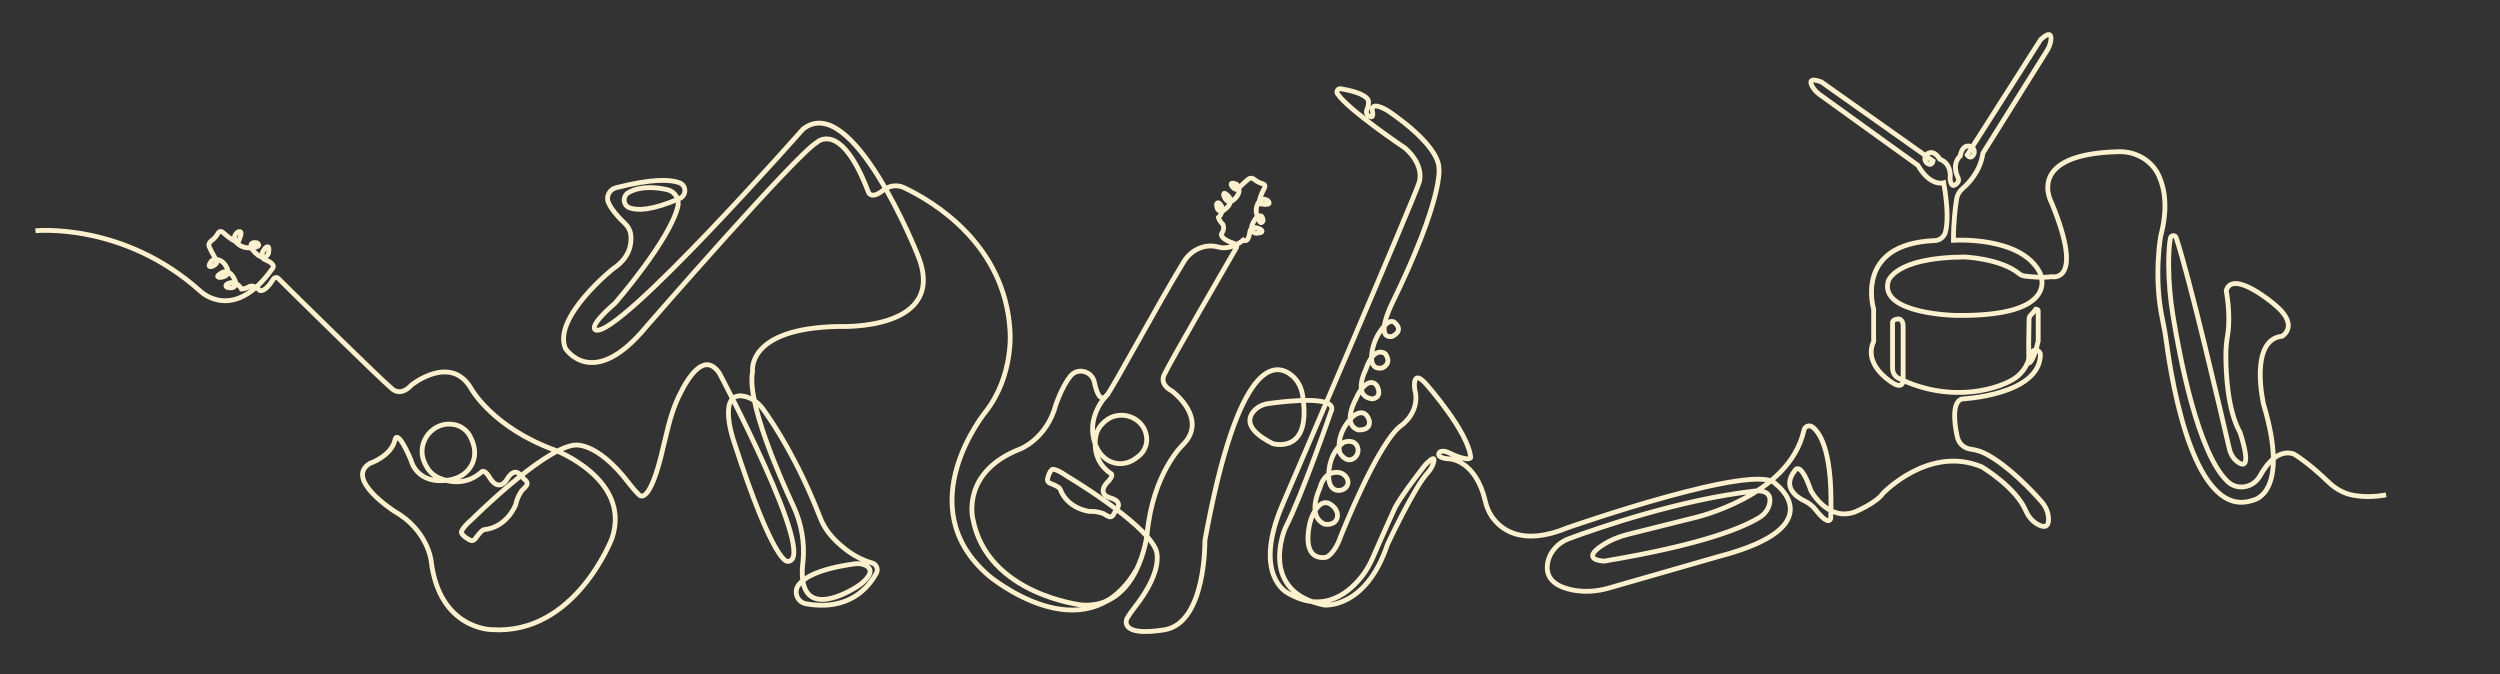 <svg width="2080" height="561" viewBox="0 0 2080 561" fill="none" xmlns="http://www.w3.org/2000/svg">
<rect x="0" y="0" width="2080" height="561" fill="#333333" stroke="none"/>
<path d="M29.512 192.003C29.512 192.003 102.358 184.469 166.619 242.196C166.619 242.196 193.975 269.305 226.394 223.814C226.394 223.814 230.937 220.288 220.945 216.261C220.945 216.261 214.092 214.354 220.753 206.281C220.753 206.281 225.161 202.157 223.294 211.001C223.294 211.001 219.752 219.98 209.51 207.07C209.51 207.07 206.18 200.597 213.861 202.022C213.861 202.022 219.367 205.413 208.394 206.184C204.621 206.454 200.828 205.375 197.94 202.928C195.226 200.597 193.339 197.244 197.363 193.333C197.363 193.333 203.388 189.479 198.826 199.903C198.826 199.903 198.922 205.413 185.177 193.14C184.08 192.177 182.385 192.388 181.654 193.66C180.499 195.703 178.554 198.535 175.725 200.442C174.069 201.579 173.318 203.622 174.146 205.452C175.243 207.88 176.918 211.271 178.901 214.546C178.901 214.546 183.829 219.094 175.975 221.791C175.975 221.791 171.393 222.966 176.129 216.897C176.129 216.897 183.348 212.774 188.411 222.138C188.411 222.138 193.551 229.768 183.001 230.866C183.001 230.866 177.303 230.577 185.6 226.377C185.6 226.377 191.953 223.236 196.112 234.835C196.112 234.835 197.19 241.02 188.931 239.113C188.931 239.113 185.273 236.801 191.953 235.144C191.953 235.144 197.613 234.508 200.982 240.481C200.982 240.481 203.831 240.635 208.124 238.092C208.124 238.092 212.302 237.167 215.94 241.521C215.94 241.521 219.867 244.488 227.51 232.119C228.376 230.712 230.34 230.462 231.514 231.637C245.317 245.278 315.719 314.719 325.941 323.236C325.941 323.236 332.814 330.866 342.497 320.23C342.497 320.23 375.166 294.045 392.05 323.409C392.05 323.409 409.876 355.856 462.22 374.7C462.22 374.7 525.402 398.881 509.27 447.628C509.27 447.628 478.718 528.514 409.106 523.871C409.106 523.871 365.406 523.775 358.707 466.511C358.707 466.511 355.838 441.058 328.155 425.393C328.155 425.393 286.226 398.573 307.749 385.528C307.749 385.528 325.922 379.575 328.829 365.297C328.829 365.297 330.6 356.434 341.862 382.6C341.862 382.6 346.29 404.18 374.512 399.209C381.981 397.898 388.854 393.602 392.396 386.877C395.322 381.289 396.574 373.467 391.395 363.525C391.395 363.525 388.026 355.394 378.247 353.313C360.459 349.517 345.654 368.13 353.124 384.738C353.701 386.049 354.394 387.378 355.203 388.765C357.532 392.754 361.152 395.894 365.387 397.706C373.318 401.097 387.198 404.18 400.328 393.024C400.328 393.024 402.022 389.594 406.488 395.875C406.488 395.875 413.784 410.692 421.639 399.074C421.639 399.074 427.491 387.417 433.651 396.029C433.651 396.029 435.615 398.168 437.636 400.037C438.772 401.097 438.965 402.85 438.021 404.083C437.232 405.124 436.039 406.472 434.229 408.11C434.229 408.11 430.552 412.696 429.089 419.844C429.089 419.844 422.139 438.669 402.734 440.673C402.734 440.673 401.021 440.345 395.399 448.303C395.399 448.303 393.301 451 390.644 449.131C390.644 449.131 385.774 446.819 384.003 443.563C384.003 443.563 382.078 441.289 392.993 431.79C392.993 431.79 449.861 375.162 476.659 370.5C476.659 370.5 495.274 365.259 523.497 402.33C525.98 405.586 528.598 408.688 531.563 411.521C531.563 411.521 538.994 422.002 549.62 381.058C554.144 363.563 557.051 345.606 564.944 329.363C574.262 310.172 586.987 293.467 598.576 310.577C598.576 310.577 681.395 466.723 655.463 467.05C655.463 467.05 644.49 472.368 609.896 365.182C609.896 365.182 596.285 323.775 620.234 329.979C626.125 331.502 631.168 335.297 634.749 340.23C643.624 352.503 663.992 383.332 682.376 430.673C684.86 437.05 688.595 442.85 693.311 447.802C700.299 455.162 711.407 464.488 725.403 468.322C729.137 469.343 730.986 473.428 729.157 476.838C723.016 488.283 706.71 508.803 670.556 502.33C663.472 501.058 659.987 492.58 664.319 486.819C669.17 480.345 681.568 473.177 711.099 469.131C714.064 468.727 717.163 468.977 719.878 470.249C723.824 472.079 727.058 475.952 718.569 483.89C716.489 485.836 714.179 487.493 711.734 488.958C700.087 495.952 664.088 514.256 667.726 470.384C667.726 470.384 667.938 469.054 668.15 466.761C669.613 451.058 666.725 435.258 660.064 420.981C648.745 396.723 621.1 333.968 626.144 309.247C626.144 309.247 620.484 272.966 697.989 271.617C697.989 271.617 790.472 275.953 763.193 211.348C763.193 211.348 708.981 74.855 668.054 107.475C668.054 107.475 515.373 280.596 495.736 274.604C495.736 274.604 487.747 272.947 511.696 252.292C511.696 252.292 557.051 200.23 563.943 171.926C565.483 165.626 561.556 159.286 555.242 157.841C546.694 155.876 533.411 154.373 523.035 160.115C517.798 163.005 518.183 170.751 523.766 172.89C530.196 175.337 542.401 175.182 565.599 165.067C571.297 162.581 571.182 154.296 565.368 152.08C557.764 149.19 542.613 148.535 512.543 156.184C507.133 157.552 503.937 163.487 506.209 168.593C508.096 172.832 512.119 178.516 520.012 185.992C522.63 188.477 524.401 191.791 524.825 195.356C525.634 202.504 524.286 214.334 510.021 223.641C510.021 223.641 459.467 264.257 470.44 289.903C470.44 289.903 493.061 325.856 537.627 271.926C537.627 271.926 661.951 128.901 679.662 118.439C679.662 118.439 699.625 99.132 722.573 160.057C722.573 160.057 724.671 166.358 734.894 158.265C739.841 154.354 746.483 153.429 752.2 156.146C776.611 167.706 836.116 203.14 840.332 275.259C840.332 275.259 843.663 311.887 820.369 342.176C820.369 342.176 755.165 421.077 822.698 479.016C822.698 479.016 902.456 546.01 945.02 474.757" stroke="#FCF1CE" stroke-width="4" stroke-miterlimit="10"/>
<path d="M920.609 329.19C925.518 323.91 962.134 254.951 985.062 217.552C990.992 207.88 1002.56 202.408 1013.48 205.51C1024.39 208.612 1034.38 199.787 1034.38 199.787C1034.38 199.787 1038.56 203.024 1039.85 193.198C1039.85 193.198 1039.99 186.647 1048.69 190.732C1048.69 190.732 1053.37 193.718 1045.07 194.084C1045.07 194.084 1036.27 192.986 1045.4 180.886C1045.4 180.886 1050.38 176.435 1050.88 183.602C1050.88 183.602 1049.11 189.306 1045.9 179.614C1044.78 176.281 1044.91 172.562 1046.51 169.421C1047.97 166.551 1050.52 164.277 1054.81 166.897C1054.81 166.897 1059.62 171.387 1049.3 169.71C1049.3 169.71 1044.43 171.059 1052.19 155.992C1052.81 154.797 1052.21 153.333 1050.92 152.986C1048.84 152.427 1045.88 151.329 1043.53 149.267C1042.14 148.053 1040.16 147.842 1038.72 149.017C1036.81 150.558 1034.17 152.813 1031.73 155.356C1031.73 155.356 1028.82 160.789 1024.62 154.412C1024.62 154.412 1022.53 150.597 1029.01 153.429C1029.01 153.429 1034.35 158.92 1027.16 165.587C1027.16 165.587 1021.56 171.926 1018.15 162.774C1018.15 162.774 1017.1 157.63 1022.76 164.046C1022.76 164.046 1027.01 168.978 1017.64 175.356C1017.64 175.356 1012.38 177.726 1012.19 169.922C1012.19 169.922 1013.42 166.146 1016.42 171.714C1016.42 171.714 1018.29 176.608 1013.75 180.982C1013.75 180.982 1014.27 183.564 1017.5 186.801C1017.5 186.801 1019.29 190.308 1016.25 194.547C1016.25 194.547 1014.52 198.728 1027.3 202.716C1028.74 203.159 1029.42 204.816 1028.65 206.126C1019.73 221.464 974.051 300.288 968.814 311.386C968.814 311.386 963.597 319.267 975.283 325.452C975.283 325.452 1006.1 348.554 983.849 370.365C983.849 370.365 959.073 393.698 954.337 444.7C954.337 444.7 947.33 506.569 900.261 503.389C900.261 503.389 821.273 494.738 809.415 431.617C809.415 431.617 799.462 392.638 848.88 373.525C848.88 373.525 870.864 365.124 878.449 336.839C878.449 336.839 883.243 322.176 890.501 313.024C896.526 305.433 908.616 308.631 910.56 318.149C912.139 325.856 915.238 335.047 920.648 329.209L920.609 329.19Z" stroke="#FCF1CE" stroke-width="4" stroke-miterlimit="10"/>
<path d="M920.609 329.19C920.609 329.19 901.628 347.821 912.216 371.81C915.046 378.207 920.263 383.39 927.039 385.124C932.738 386.588 940.149 386.029 947.984 378.958C947.984 378.958 954.511 374.045 954.049 364.739C953.182 347.725 932.314 339.401 919.397 350.5C918.78 351.02 918.164 351.598 917.548 352.195C914.487 355.162 912.37 358.997 911.677 363.216C910.387 371.02 910.618 384.411 923.805 393.717C923.805 393.717 927.251 394.449 922.688 399.864C922.688 399.864 911.176 409.787 923.324 414.103C923.324 414.103 935.028 416.646 928.791 424.102C928.791 424.102 927.347 426.357 926.134 428.573C925.461 429.825 923.94 430.403 922.631 429.844C921.533 429.382 920.051 428.63 918.164 427.397C918.164 427.397 913.236 425.181 906.556 425.509C906.556 425.509 888.21 423.64 881.972 406.8C881.972 406.8 881.857 405.201 873.502 402.022C873.502 402.022 870.614 400.769 871.673 397.975C871.673 397.975 872.616 393.101 875.1 390.769C875.1 390.769 876.678 388.534 887.632 396.087C887.632 396.087 951.084 433.775 961.383 456.569C961.383 456.569 970.316 471.944 943.807 505.624C941.478 508.572 939.321 511.636 937.493 514.911C937.493 514.911 930.35 530.152 968.756 524.006C1003.56 518.418 1002.47 449.69 1002.47 449.69C1030.4 296.877 1061.34 301.001 1075.06 312.6C1079.74 316.55 1082.67 322.272 1083.67 328.322C1091.94 378.881 1059.03 369.112 1059.03 369.112C1035.73 357.455 1038.18 347.629 1043.3 341.887C1046.4 338.419 1050.77 336.376 1055.37 335.741C1070.6 333.621 1114.95 328.554 1107.21 342.947C1107.21 342.947 1083.59 411.521 1069.29 439.497C1069.29 439.497 1046.34 492.098 1101.88 503.428C1101.88 503.428 1136.47 506.761 1154.43 452.831C1154.43 452.831 1176.86 405.104 1187.62 393.621C1189.99 391.097 1191.8 388.13 1192.74 384.796C1193.76 381.232 1193.21 379.035 1185.7 386.896C1185.7 386.896 1166.74 410.866 1160.75 422.195C1160.75 422.195 1148.27 449.729 1142.48 463.293C1140.25 468.515 1137.55 473.524 1134.16 478.071C1124.09 491.578 1102.28 511.963 1070.94 493.1C1070.94 493.1 1042.01 478.457 1066.96 419.998C1066.96 419.998 1175.73 167.494 1180.71 151.849C1180.71 151.849 1186.03 138.208 1169.06 123.217C1169.06 123.217 1121.96 91.695 1112.79 78.034C1111.47 76.05 1113.08 73.449 1115.45 73.834C1122.38 74.971 1136.22 77.899 1138.46 83.603C1138.46 83.603 1139.28 86.609 1137.13 91.599C1137.13 91.599 1135.63 95.934 1140.28 97.09C1140.28 97.09 1142.79 98.362 1142.02 93.294C1142.02 93.294 1138.61 82.928 1154.24 91.869C1154.24 91.869 1196.77 119.248 1197.23 140.115C1197.23 140.115 1201.21 164.527 1157.76 253.313C1157.76 253.313 1143.58 282.176 1158.21 279.941C1158.21 279.941 1168.41 275.721 1160.65 268.631C1160.65 268.631 1157.26 263.968 1150.26 272.908C1145.58 278.862 1142.48 286.01 1141.42 293.506C1140.46 300.346 1141.34 307.61 1149.99 306.145C1149.99 306.145 1158.63 302.812 1152.64 294.373C1152.64 294.373 1143.33 286.608 1136.24 307.687C1136.24 307.687 1124.71 330.095 1142.02 331.887C1142.02 331.887 1150.35 330.962 1145.87 321.502C1144.67 318.978 1141.69 317.59 1139.07 318.554C1135.95 319.691 1131.83 323.178 1127.81 332.561C1127.81 332.561 1116.51 352.754 1129.81 357.648C1129.81 357.648 1140.23 358.765 1139.34 350.538C1139.34 350.538 1136.99 338.554 1126.64 345.663C1126.64 345.663 1111.39 357.879 1114.51 376.299C1114.51 376.299 1118.26 383.814 1124.07 382.388C1129.25 381.116 1131.64 374.642 1128.64 370.249C1127 367.879 1123.96 366.203 1118.3 367.879C1118.3 367.879 1105.65 374.989 1105.44 396.068C1105.44 396.068 1104.96 407.32 1113.06 408.014C1116.37 408.303 1119.76 406.684 1121.07 403.621C1121.75 402.041 1121.9 400.018 1120.55 397.667C1118.95 394.893 1116.09 393.158 1112.89 393.004C1108.25 392.754 1101.13 394.469 1098.1 406.28C1098.1 406.28 1086.8 429.131 1101.88 436.029C1101.88 436.029 1109.52 437.763 1112.14 431.906C1113.56 428.727 1112.56 425.047 1110.27 422.407C1106.81 418.418 1100.43 414.237 1093.7 425.528C1091.48 429.247 1090.1 433.37 1089.29 437.628C1087.38 447.59 1086.17 465.721 1102.98 463.775C1102.98 463.775 1109.85 462.214 1115.39 446.453C1115.39 446.453 1147.1 366.107 1166.62 353.448C1166.62 353.448 1182.14 342.137 1177.03 323.698C1177.03 323.698 1174.38 305.047 1187.45 320.596C1187.45 320.596 1222.04 359.883 1223.6 380.75C1223.6 380.75 1222.27 384.97 1204.08 376.087C1204.08 376.087 1196.98 373.428 1196.98 378.534C1196.98 378.534 1197.21 381.424 1206.74 381.868C1206.74 381.868 1227.78 383.313 1235.64 416.453C1236.73 421.097 1238.39 425.625 1241.08 429.575C1248.42 440.384 1266.01 454.854 1304.09 439.131C1304.09 439.131 1463.24 383.428 1477.45 402.735C1477.45 402.735 1525.35 438.014 1430.44 462.869L1338.44 489.285C1328.85 492.041 1318.72 492.831 1308.92 490.981C1297.39 488.823 1285.4 483.216 1287.54 469.054C1289 459.362 1296.2 451.52 1305.4 448.149C1330.93 438.746 1397.92 415.702 1458.81 408.688C1458.81 408.688 1474.6 405.779 1472.41 418.399C1471.5 423.563 1468.15 427.995 1463.67 430.692C1451.48 438.014 1420.16 452.58 1334.62 466.858C1334.62 466.858 1314.24 466.203 1332.93 453.833C1339.44 449.517 1346.73 446.53 1354.3 444.623L1409.15 430.904C1409.15 430.904 1488.61 413.332 1500.92 357.841C1501.63 354.604 1505.44 353.274 1508.06 355.297C1515.05 360.731 1525.19 377.802 1523.13 431.347C1523.13 431.347 1522.03 438.727 1510.41 423.891C1508.08 420.923 1505.11 418.553 1501.71 416.935C1494.31 413.428 1482.51 405.201 1493.41 391.405C1493.41 391.405 1497.84 382.523 1506.71 408.264C1506.71 408.264 1520.46 434.006 1543.08 426.029C1543.08 426.029 1561.27 418.476 1566.58 410.499C1566.58 410.499 1605.16 369.883 1649.07 388.534C1649.07 388.534 1677.03 405.316 1685.27 424.526C1687.17 428.939 1690.06 432.889 1694.1 435.49C1698.88 438.553 1704.3 440.23 1704.38 432.137C1704.42 426.646 1702.13 421.405 1698.49 417.282C1690.19 407.898 1671.58 388.187 1653.17 378.13C1649.15 375.933 1644.76 374.392 1640.22 373.814C1636.1 373.293 1629.67 371.001 1628.13 361.906C1628.13 361.906 1621.81 334.604 1632.46 331.945C1632.46 331.945 1696.87 328.881 1697.61 295.259C1697.7 291.232 1692.21 289.748 1690.25 293.274C1689.54 294.546 1688.83 296.242 1688.15 298.457C1686.32 304.488 1682.7 309.922 1677.7 313.756C1666.05 322.677 1624.76 336.916 1579.54 314.681C1576.46 313.159 1574.59 309.96 1574.59 306.511V268.804C1574.59 268.804 1573.94 265.779 1579.33 265.355C1579.33 265.355 1583.41 265.143 1583.41 271.386V313.602C1583.41 313.602 1585.12 324.161 1576.09 319.421C1576.09 319.421 1549.41 304.777 1558.88 284.084V257.147C1558.88 257.147 1542.25 202.87 1609.7 200.173C1613.92 199.999 1617.58 197.09 1618.64 193.005C1620.29 186.608 1621.04 174.585 1617.19 152.119C1617.19 152.119 1606.22 155.722 1595.67 137.514L1514.06 78.728C1511.52 76.897 1509.33 74.605 1507.81 71.869C1505.79 68.227 1505.29 64.431 1515.39 68.169L1608.3 133.911C1608.3 133.911 1607.45 138.824 1603.35 135.78C1600.69 133.814 1600.87 129.633 1603.66 127.861C1606.22 126.242 1609.9 126.088 1614.06 132.562C1614.06 132.562 1623.82 135.105 1622.49 148.766C1622.49 148.766 1622.97 156.416 1626.72 153.757C1626.72 153.757 1630.8 151.425 1629.19 148.053C1623.24 135.703 1630.86 129.865 1630.86 129.865C1632.25 122.369 1635.67 121.059 1638.64 121.56C1641.93 122.119 1643.7 125.972 1641.95 128.824C1639.31 133.102 1636.69 128.901 1636.69 128.901L1697.87 32.89C1705.83 25.607 1706.79 29.325 1706.31 33.449C1705.94 36.551 1704.77 39.499 1703.11 42.158L1649.77 127.456C1647.73 142.234 1638.12 152.369 1632.71 157.032C1630.17 159.209 1628.47 162.157 1627.94 165.452C1626.86 172.061 1625.3 184.219 1625.26 199.903C1625.26 199.903 1681.13 196.165 1697.05 226.531C1697.05 226.531 1717.28 263.814 1626.88 262.407C1626.88 262.407 1563.83 261.213 1570.91 234.277C1570.91 234.277 1575.44 214.238 1634.4 213.814C1634.4 213.814 1664.17 214.932 1679.8 227.61C1681.15 228.689 1682.69 229.46 1684.4 229.672C1689.39 230.269 1700.3 231.329 1706.94 230.192C1706.94 230.192 1734.86 236.646 1706.94 168.728C1706.94 168.728 1683.57 127.996 1763.02 126.204C1777.13 125.876 1790.55 133.603 1796.31 146.512C1801.21 157.514 1803.76 173.66 1797.67 196.473C1797.67 196.473 1791.55 230.673 1799.25 266.165C1800.6 272.407 1801.68 278.669 1802.52 284.989C1807.32 320.924 1826.24 433.023 1874.39 416.203C1874.39 416.203 1905.88 411.771 1883.26 336.299C1883.26 336.299 1870.85 282.619 1898.78 279.71C1898.78 279.71 1914.3 270.596 1891.23 252.388C1891.23 252.388 1857.52 223.988 1852.21 241.733C1852.21 241.733 1856.18 262.253 1853.39 278.65C1852.46 284.122 1851.92 289.633 1851.92 295.182C1851.92 311.405 1853.44 341.405 1863.72 359.806C1863.72 359.806 1874.93 392.426 1862.88 385.124C1858.7 382.6 1855.95 378.284 1854.85 373.525C1848.48 345.972 1821.12 228.535 1810.51 197.687C1809.7 195.317 1806.28 195.568 1805.8 198.034C1804.97 202.157 1804.28 209.113 1804.33 220.77C1804.39 234.643 1805.64 248.458 1807.84 262.157C1813.63 298.053 1828.92 377.686 1853.48 400.731C1861.64 408.38 1874.83 405.779 1880.28 396.01C1885.73 386.241 1895.24 373.756 1908.1 377.552C1908.1 377.552 1919.38 383.737 1937.63 401.386C1943.38 406.935 1950.58 410.827 1958.46 412.176C1965.25 413.351 1974.28 413.756 1985.26 411.733" stroke="#FCF1CE" stroke-width="4" stroke-miterlimit="10"/>
<path d="M1693.41 257.803C1692.41 259.093 1691.12 260.616 1689.73 261.984C1688.81 262.889 1688.21 264.065 1688.19 265.375C1688.02 272.581 1687.52 296.82 1688.25 302.138C1688.25 302.138 1691.91 300.847 1695.78 283.833V258.65C1695.78 257.398 1694.2 256.82 1693.43 257.822L1693.41 257.803Z" stroke="#FCF1CE" stroke-width="4" stroke-miterlimit="10"/>
</svg>
